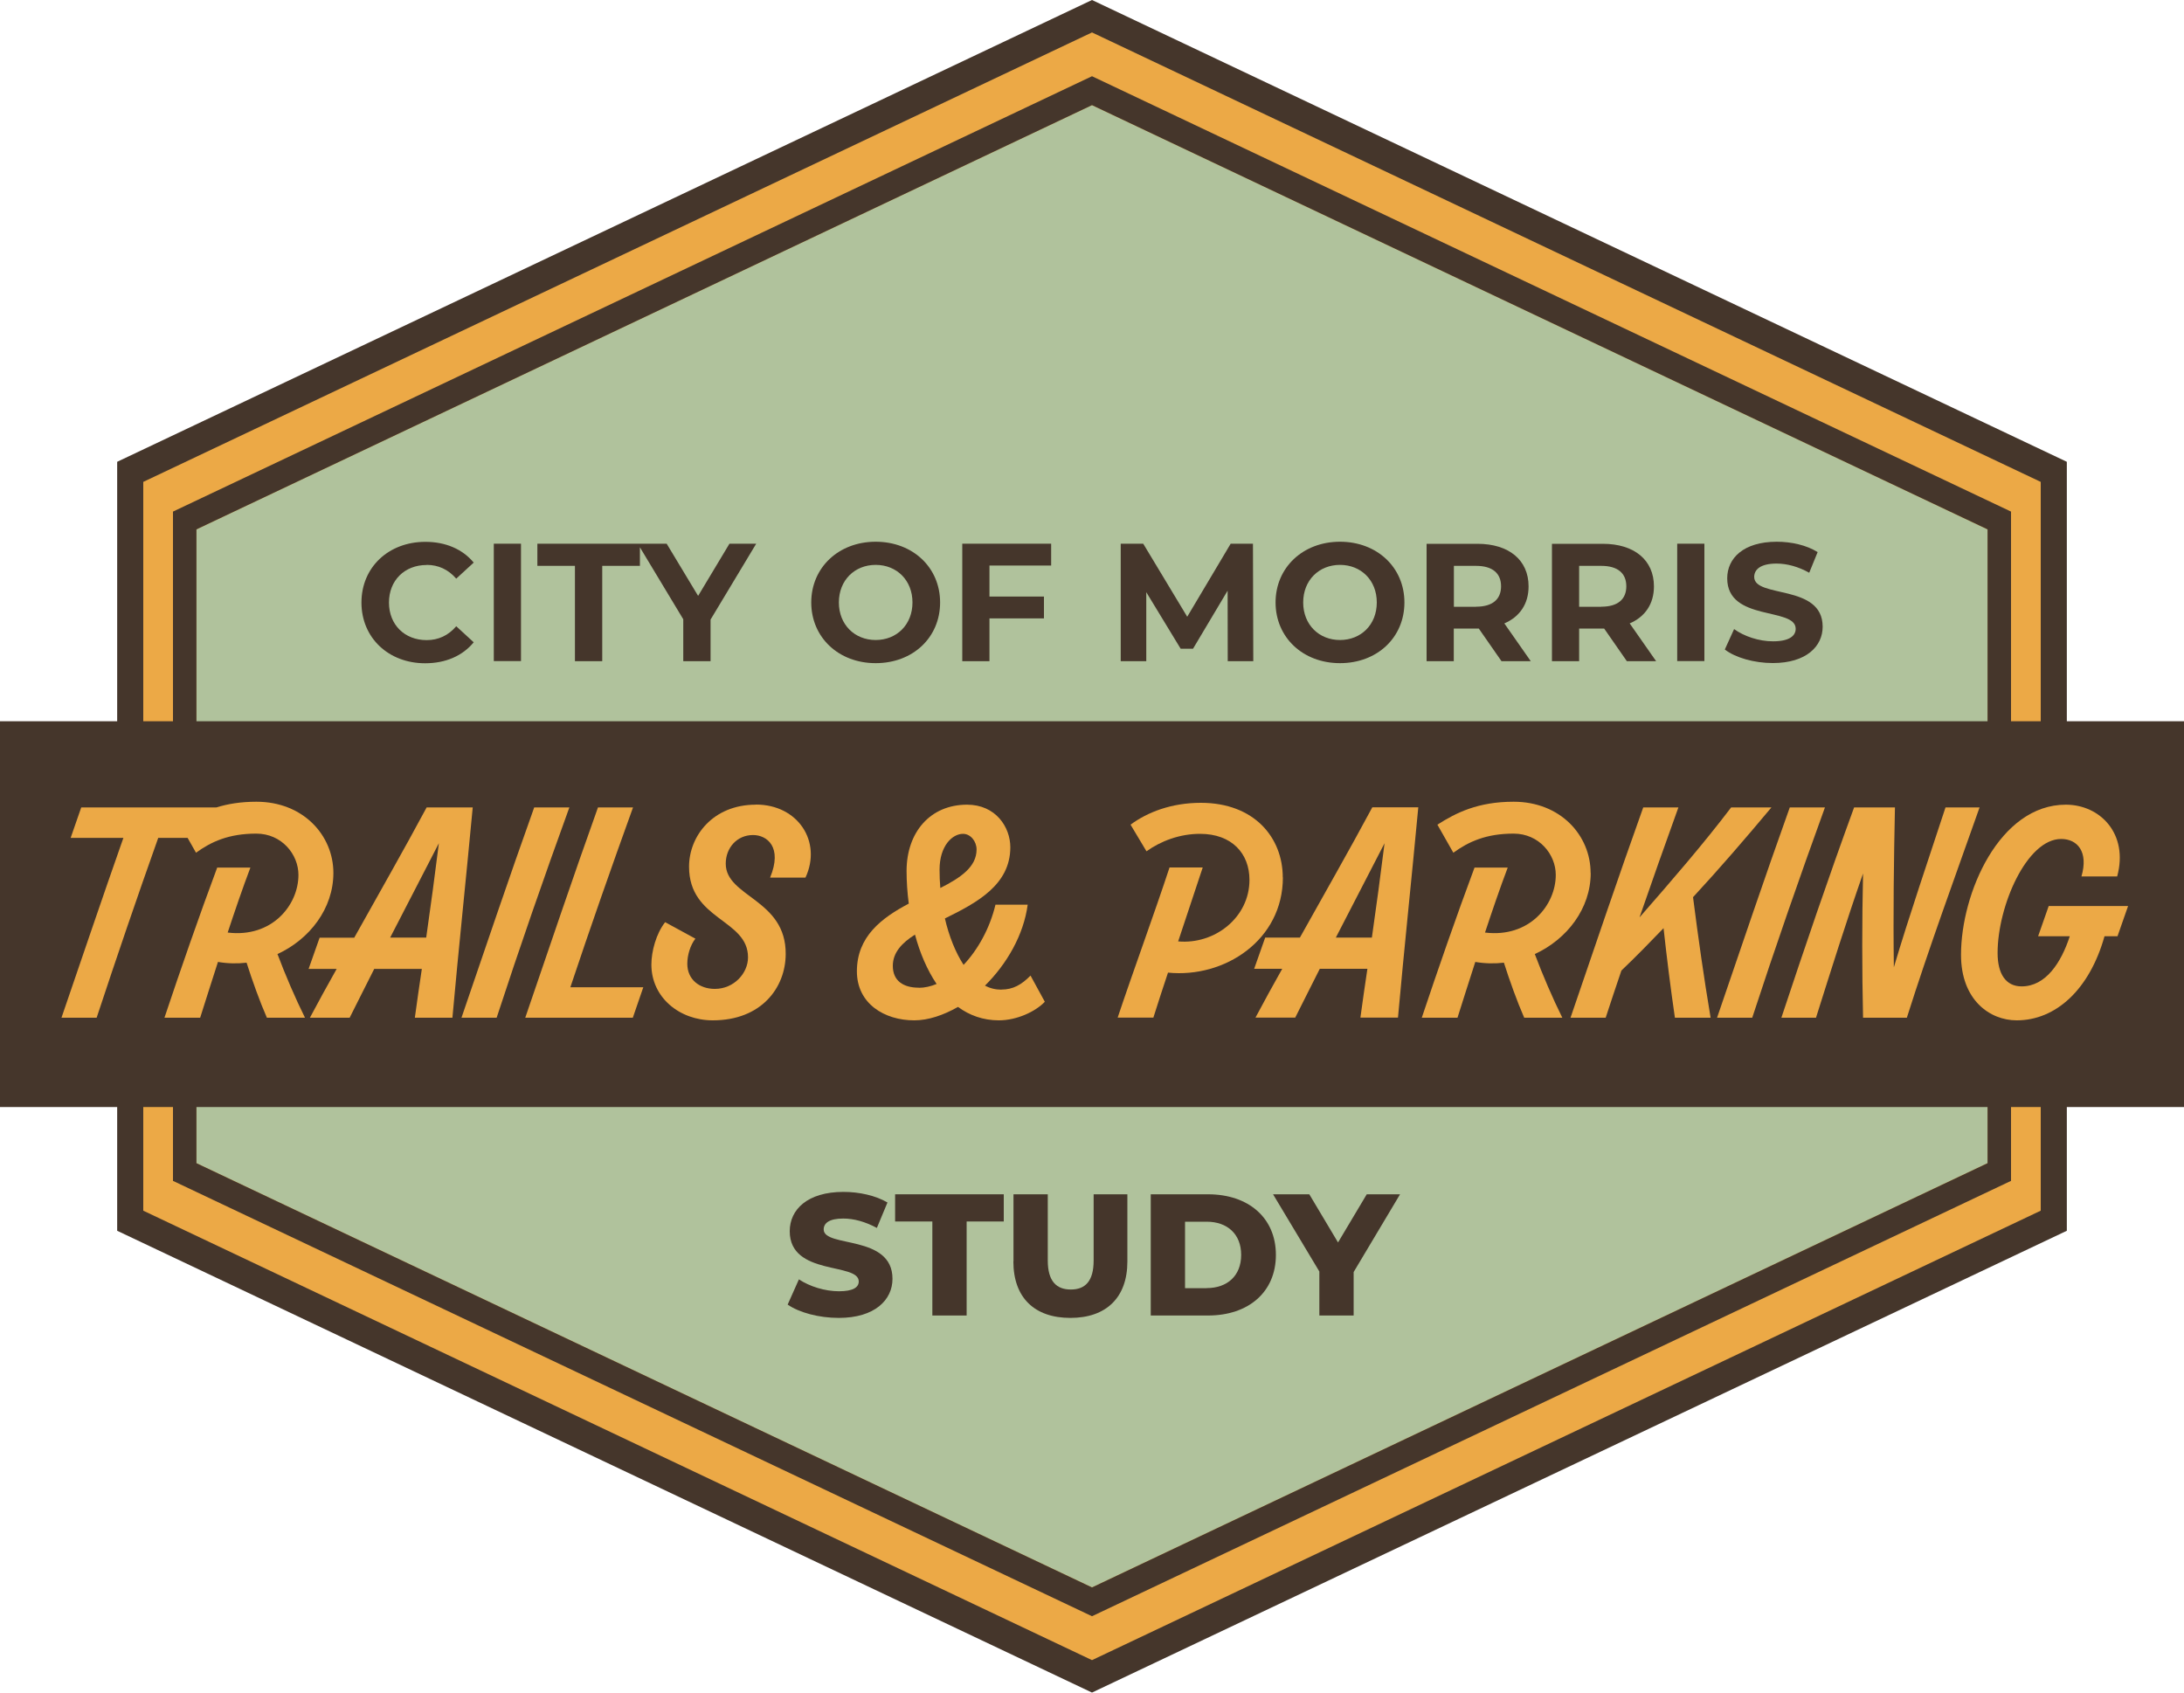 <?xml version="1.0" encoding="UTF-8"?> <svg xmlns="http://www.w3.org/2000/svg" id="Layer_1" version="1.1" viewBox="0 0 200 155"><defs><style> .st0 { fill: #eca946; } .st1 { fill: #45362b; } .st2 { fill: #b0c29c; } </style></defs><g><path class="st1" d="M100,0L10.73,42.29v70.42l89.27,42.29,89.27-42.29V42.29L100,0Z"></path><path class="st0" d="M100,2.97L13.12,44.13h0v66.74l86.88,41.16,86.88-41.16h0V44.13L100,2.97Z"></path><polygon class="st2" points="182.01 71.21 182.01 74.08 182.01 106.52 182.01 106.52 100 145.37 17.99 106.52 17.99 74.08 17.99 71.21 17.99 48.48 17.99 48.48 100 9.63 182.01 48.48 182.01 71.21"></polygon></g><g><path class="st1" d="M39.07,51.73c1.08,0,1.99.43,2.71,1.26l1.6-1.47c-1.02-1.23-2.57-1.9-4.43-1.9-3.36,0-5.85,2.32-5.85,5.56s2.49,5.56,5.83,5.56c1.88,0,3.43-.68,4.45-1.92l-1.6-1.47c-.72.84-1.63,1.27-2.71,1.27-2.02,0-3.45-1.41-3.45-3.44s1.43-3.44,3.45-3.44Z"></path><rect class="st1" x="45.22" y="49.79" width="2.49" height="10.75"></rect><polygon class="st1" points="63.93 54.57 61.05 49.79 58.6 49.79 58.4 49.79 49.21 49.79 49.21 51.82 52.65 51.82 52.65 60.55 55.15 60.55 55.15 51.82 58.6 51.82 58.6 50.12 62.57 56.71 62.57 60.55 65.07 60.55 65.07 56.74 69.25 49.79 66.8 49.79 63.93 54.57"></polygon><path class="st1" d="M80.19,49.61c-3.4,0-5.9,2.37-5.9,5.56s2.49,5.56,5.9,5.56,5.9-2.35,5.9-5.56-2.51-5.56-5.9-5.56ZM80.19,58.61c-1.92,0-3.37-1.4-3.37-3.44s1.45-3.44,3.37-3.44,3.37,1.4,3.37,3.44-1.45,3.44-3.37,3.44Z"></path><polygon class="st1" points="88.12 60.55 90.61 60.55 90.61 56.63 95.6 56.63 95.6 54.63 90.61 54.63 90.61 51.79 96.26 51.79 96.26 49.79 88.12 49.79 88.12 60.55"></polygon><polygon class="st1" points="112.7 49.79 108.72 56.48 104.69 49.79 102.63 49.79 102.63 60.55 104.97 60.55 104.97 54.23 108.12 59.41 109.25 59.41 112.42 54.09 112.43 60.55 114.77 60.55 114.74 49.79 112.7 49.79"></polygon><path class="st1" d="M122.71,49.61c-3.4,0-5.9,2.37-5.9,5.56s2.49,5.56,5.9,5.56,5.9-2.35,5.9-5.56-2.51-5.56-5.9-5.56ZM122.71,58.61c-1.92,0-3.37-1.4-3.37-3.44s1.45-3.44,3.37-3.44,3.37,1.4,3.37,3.44-1.45,3.44-3.37,3.44Z"></path><path class="st1" d="M139.98,53.7c0-2.41-1.8-3.9-4.68-3.9h-4.66v10.75h2.49v-2.99h2.29l2.08,2.99h2.68l-2.42-3.46c1.4-.6,2.22-1.78,2.22-3.39ZM135.17,55.57h-2.03v-3.75h2.03c1.52,0,2.29.69,2.29,1.87s-.77,1.87-2.29,1.87Z"></path><path class="st1" d="M151.46,53.7c0-2.41-1.8-3.9-4.68-3.9h-4.66v10.75h2.49v-2.99h2.29l2.08,2.99h2.68l-2.42-3.46c1.4-.6,2.22-1.78,2.22-3.39ZM146.64,55.57h-2.03v-3.75h2.03c1.52,0,2.29.69,2.29,1.87s-.77,1.87-2.29,1.87Z"></path><rect class="st1" x="153.59" y="49.79" width="2.49" height="10.75"></rect><path class="st1" d="M160.64,52.84c0-.68.57-1.23,2.05-1.23.95,0,1.99.28,2.99.84l.77-1.89c-1-.63-2.39-.95-3.74-.95-3.06,0-4.54,1.52-4.54,3.35,0,3.99,6.27,2.61,6.27,4.62,0,.66-.6,1.15-2.08,1.15-1.29,0-2.65-.46-3.56-1.12l-.85,1.87c.95.74,2.68,1.24,4.39,1.24,3.08,0,4.57-1.54,4.57-3.33,0-3.95-6.27-2.58-6.27-4.56Z"></path></g><path class="st1" d="M100,6.98L15.84,46.85v61.29l84.16,39.87,84.16-39.87v-61.29L100,6.98ZM182.01,71.21v35.31h0l-82.01,38.85L17.99,106.52v-58.04h0L100,9.63l82.01,38.85v22.73Z"></path><g><rect class="st1" x="0" y="66.05" width="200" height="35.33"></rect><g><path class="st0" d="M30.53,79.94c0-3.43-2.75-6.52-7.05-6.52-1.44,0-2.63.2-3.66.52H7.44l-.97,2.79h4.83c-1.93,5.48-3.79,10.99-5.67,16.47h3.22c1.81-5.48,3.69-10.99,5.64-16.47h2.69l.77,1.36c1.39-1.01,3-1.75,5.52-1.75,2.33,0,3.86,1.9,3.86,3.78,0,2.77-2.43,5.78-6.48,5.28.67-2.02,1.36-4.05,2.08-5.95h-3.04c-1.63,4.37-3.37,9.38-4.83,13.75h3.27c.52-1.63,1.06-3.36,1.63-5.11.87.15,1.76.17,2.62.07.52,1.63,1.21,3.56,1.86,5.04h3.49c-.87-1.75-1.81-3.93-2.52-5.83,2.95-1.36,5.12-4.17,5.12-7.43Z"></path><path class="st0" d="M39.07,73.94c-2.13,3.97-4.41,7.95-6.63,11.93h-3.17l-1.01,2.86h2.57c-.84,1.48-1.66,2.99-2.45,4.47h3.64c.72-1.46,1.49-2.94,2.25-4.47h4.36c-.22,1.51-.45,3.01-.64,4.47h3.44c.57-6.35,1.24-12.62,1.86-19.26h-4.21ZM39.02,85.86h-3.29l4.46-8.64c-.35,2.79-.74,5.73-1.16,8.64Z"></path><path class="st0" d="M48.92,73.94c-2.3,6.42-4.46,12.84-6.66,19.26h3.22c2.1-6.42,4.33-12.84,6.66-19.26h-3.22Z"></path><path class="st0" d="M57.98,73.94h-3.22c-2.3,6.42-4.46,12.84-6.66,19.26h9.85l.96-2.79h-6.68c1.83-5.48,3.76-10.99,5.74-16.47Z"></path><path class="st0" d="M69.21,73.69c-3.91,0-6.11,2.86-6.11,5.68,0,4.91,5.4,4.79,5.4,8.3,0,1.46-1.29,2.89-3.04,2.89-1.41,0-2.52-.86-2.52-2.3,0-.79.27-1.7.74-2.3l-2.77-1.51c-.82,1.04-1.26,2.67-1.26,3.88,0,3.01,2.57,5.11,5.62,5.11,4.46,0,6.66-2.99,6.68-6.05.05-5.06-5.49-5.23-5.49-8.3,0-1.43,1.01-2.62,2.5-2.62,1.29,0,2.72,1.11,1.56,3.9h3.24c1.53-3.28-.67-6.69-4.53-6.69Z"></path><path class="st0" d="M91.71,90.63c-.54,0-1.04-.12-1.51-.37,2-1.98,3.54-4.64,3.91-7.41h-2.95c-.52,2.17-1.61,4.12-2.92,5.51-.74-1.14-1.34-2.64-1.71-4.25,2.9-1.43,5.99-3.06,5.99-6.52,0-1.85-1.34-3.9-3.96-3.9-3.39,0-5.54,2.54-5.54,6.07,0,.99.07,2,.2,2.99-2.48,1.31-4.75,3.01-4.75,6.2,0,2.96,2.52,4.49,5.25,4.49,1.29,0,2.67-.47,4.01-1.23,1.04.77,2.3,1.23,3.74,1.23,1.63,0,3.34-.79,4.21-1.7l-1.31-2.4c-.82.84-1.61,1.28-2.65,1.28ZM84.14,90.45c-1.41,0-2.38-.62-2.38-2,0-1.21.82-2.1,2.03-2.86.45,1.68,1.11,3.23,1.98,4.52-.54.22-1.09.35-1.63.35ZM86.04,79.64c0-2.17,1.16-3.28,2.15-3.28.69,0,1.24.69,1.24,1.43,0,1.6-1.46,2.59-3.32,3.53-.05-.57-.07-1.11-.07-1.68Z"></path><path class="st0" d="M117.47,80.36c0-3.65-2.6-6.84-7.5-6.84-2.7,0-4.9.86-6.44,2l1.46,2.44c1.31-.94,3.04-1.6,4.9-1.6,2.92,0,4.53,1.8,4.53,4.22,0,3.43-3.17,5.93-6.53,5.63l2.25-6.77h-3.04c-1.44,4.37-3.29,9.38-4.75,13.75h3.27c.42-1.33.87-2.72,1.34-4.12,5.2.52,10.52-2.99,10.52-8.72Z"></path><path class="st0" d="M119.03,85.86h-3.17l-1.01,2.86h2.57c-.84,1.48-1.66,2.99-2.45,4.47h3.64c.72-1.46,1.49-2.94,2.25-4.47h4.36c-.22,1.51-.45,3.01-.64,4.47h3.44c.57-6.35,1.24-12.62,1.86-19.26h-4.21c-2.13,3.97-4.41,7.95-6.63,11.93ZM125.62,85.86h-3.29l4.46-8.64c-.35,2.79-.74,5.73-1.16,8.64Z"></path><path class="st0" d="M145.66,79.94c0-3.43-2.75-6.52-7.05-6.52-3.27,0-5.27,1.01-6.98,2.1l1.46,2.57c1.39-1.01,3-1.75,5.52-1.75,2.33,0,3.86,1.9,3.86,3.78,0,2.77-2.43,5.78-6.48,5.28.67-2.02,1.36-4.05,2.08-5.95h-3.04c-1.63,4.37-3.37,9.38-4.83,13.75h3.27c.52-1.63,1.06-3.36,1.63-5.11.87.15,1.76.17,2.62.07.52,1.63,1.21,3.56,1.86,5.04h3.49c-.87-1.75-1.81-3.93-2.52-5.83,2.95-1.36,5.12-4.17,5.12-7.43Z"></path><path class="st0" d="M162.22,73.94h-3.69c-2.55,3.36-5.42,6.67-8.39,10.07,1.16-3.36,2.35-6.72,3.56-10.07h-3.22c-2.3,6.42-4.46,12.84-6.66,19.26h3.22c.47-1.43.94-2.86,1.44-4.32,1.34-1.28,2.6-2.57,3.86-3.88.3,2.74.64,5.46,1.04,8.2h3.27c-.62-3.68-1.14-7.36-1.61-11.04,2.38-2.57,4.7-5.26,7.18-8.22Z"></path><path class="st0" d="M163.9,73.94c-2.3,6.42-4.46,12.84-6.66,19.26h3.22c2.1-6.42,4.33-12.84,6.66-19.26h-3.22Z"></path><path class="st0" d="M178.16,73.94c-1.56,4.77-3.29,9.8-4.73,14.64-.07-4.84,0-9.88.1-14.64h-3.74c-2.35,6.42-4.53,12.84-6.66,19.26h3.17c1.39-4.4,2.77-8.81,4.31-13.21-.1,4.4-.1,8.81,0,13.21h4.01c2.03-6.42,4.41-12.89,6.66-19.26h-3.12Z"></path><path class="st0" d="M187.61,82.97l-.97,2.77h2.9c-.79,2.42-2.2,4.59-4.41,4.59-1.46,0-2.2-1.16-2.2-3.06,0-4.3,2.67-10.44,5.82-10.44,1.48,0,2.52,1.16,1.86,3.43h3.27c1.06-3.9-1.56-6.57-4.7-6.57-6.09,0-9.6,8.12-9.6,13.75,0,4.12,2.62,6,5.1,6,3.56,0,6.66-2.79,8.04-7.7h1.19l.97-2.77h-7.25Z"></path></g></g><g><path class="st1" d="M72.13,119.47l1.03-2.31c.98.65,2.38,1.09,3.67,1.09s1.81-.36,1.81-.9c0-1.76-6.32-.48-6.32-4.6,0-1.98,1.62-3.6,4.92-3.6,1.44,0,2.94.33,4.03.97l-.97,2.33c-1.06-.57-2.11-.86-3.08-.86-1.32,0-1.79.44-1.79,1,0,1.7,6.3.43,6.3,4.52,0,1.93-1.62,3.58-4.92,3.58-1.82,0-3.63-.49-4.68-1.22Z"></path><path class="st1" d="M85.38,111.86h-3.41v-2.49h9.95v2.49h-3.4v8.61h-3.14v-8.61Z"></path><path class="st1" d="M92.81,115.52v-6.15h3.14v6.06c0,1.9.79,2.66,2.11,2.66s2.09-.76,2.09-2.66v-6.06h3.09v6.15c0,3.31-1.94,5.17-5.22,5.17s-5.22-1.85-5.22-5.17Z"></path><path class="st1" d="M105.38,109.37h5.25c3.68,0,6.21,2.14,6.21,5.55s-2.52,5.55-6.21,5.55h-5.25v-11.1ZM110.5,117.96c1.89,0,3.16-1.13,3.16-3.04s-1.27-3.04-3.16-3.04h-1.98v6.09h1.98Z"></path><path class="st1" d="M123.96,116.49v3.98h-3.14v-4.03l-4.24-7.07h3.32l2.63,4.41,2.63-4.41h3.05l-4.25,7.12Z"></path></g></svg> 